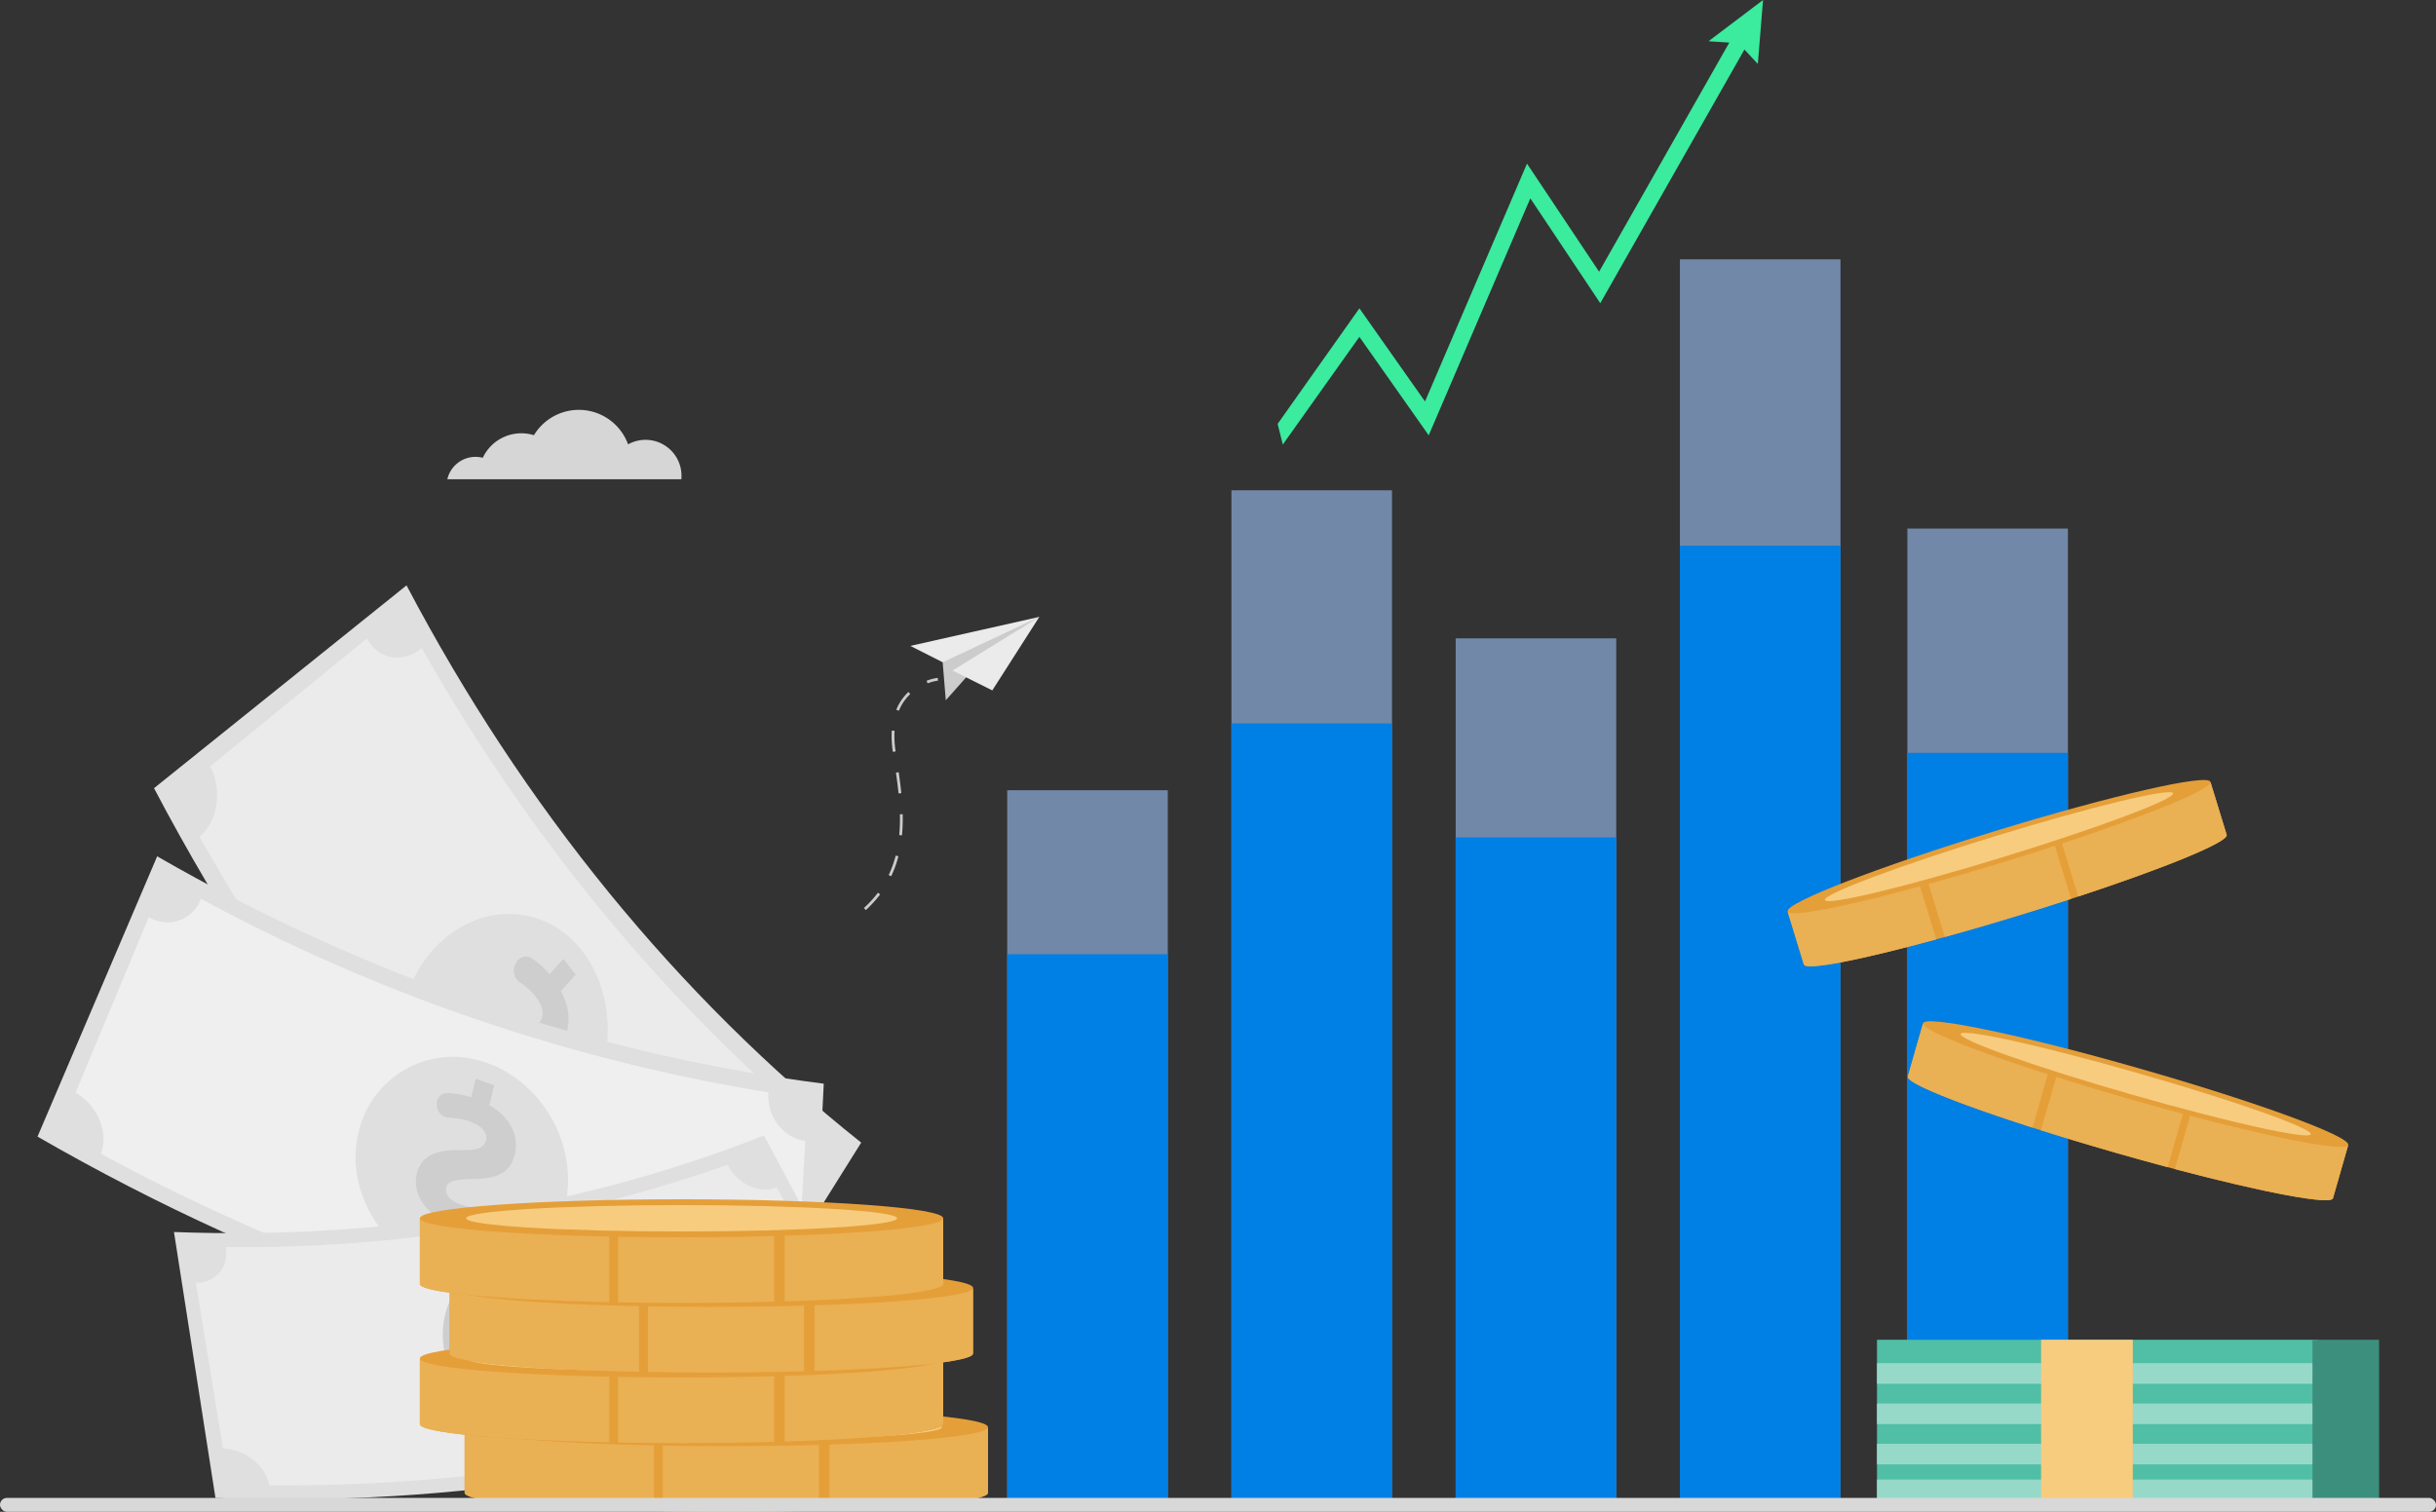 <svg xmlns="http://www.w3.org/2000/svg" width="467.285" height="290.052" viewBox="0 0 467.285 290.052">
  <rect x="0" y="0" width="467.285" height="290.052" fill="#333333" stroke="none"/>
  <g id="Group_59243" data-name="Group 59243" transform="translate(-178.131 -171.763)">
    <rect id="Rectangle_17420" data-name="Rectangle 17420" width="30.799" height="238.395" transform="translate(500.379 221.521)" fill="#9bc1f9" opacity="0.6"/>
    <rect id="Rectangle_17421" data-name="Rectangle 17421" width="30.799" height="165.679" transform="translate(457.366 294.238)" fill="#9bc1f9" opacity="0.6"/>
    <rect id="Rectangle_17422" data-name="Rectangle 17422" width="30.799" height="186.744" transform="translate(544.011 273.172)" fill="#9bc1f9" opacity="0.6"/>
    <rect id="Rectangle_17423" data-name="Rectangle 17423" width="30.799" height="194.088" transform="translate(414.353 265.828)" fill="#9bc1f9" opacity="0.6"/>
    <rect id="Rectangle_17424" data-name="Rectangle 17424" width="30.799" height="136.542" transform="translate(371.341 323.374)" fill="#9bc1f9" opacity="0.6"/>
    <g id="Group_59210" data-name="Group 59210" transform="translate(371.341 276.465)">
      <rect id="Rectangle_17425" data-name="Rectangle 17425" width="30.799" height="183.452" transform="translate(129.038)" fill="#007fe4"/>
      <rect id="Rectangle_17426" data-name="Rectangle 17426" width="30.799" height="127.494" transform="translate(86.026 55.957)" fill="#007fe4"/>
      <rect id="Rectangle_17427" data-name="Rectangle 17427" width="30.799" height="143.705" transform="translate(172.67 39.746)" fill="#007fe4"/>
      <rect id="Rectangle_17428" data-name="Rectangle 17428" width="30.799" height="149.357" transform="translate(43.013 34.095)" fill="#007fe4"/>
      <rect id="Rectangle_17429" data-name="Rectangle 17429" width="30.799" height="105.073" transform="translate(0 78.378)" fill="#007fe4"/>
    </g>
    <path id="Path_57969" data-name="Path 57969" d="M1528.669,308.447l-10.463,7.913,3.991.255-24.978,43.96-13.83-20.734-19.564,45.634L1451.242,367.6l-15.684,22.171.987,3.968,14.691-20.666,13.3,18.893,19.492-45.466,13.418,20.118L1525.1,317.95l2.567,2.761Z" transform="translate(-1012.342 -136.684)" fill="#3beb9e"/>
    <g id="Group_59212" data-name="Group 59212" transform="translate(207.673 284.072)">
      <path id="Path_57970" data-name="Path 57970" d="M506,810.476c-35.219-28.045-64.81-64.319-87.215-106.912l-48.44,38.912c25.906,49.247,60.12,91.188,100.84,123.614Z" transform="translate(-370.344 -703.564)" fill="#dfdfdf"/>
      <path id="Path_57971" data-name="Path 57971" d="M459.266,769.735l-30.09,24.557c2.388,4.453,1.522,10.46-2.037,13.508,22.773,40.268,51.314,75.254,84.549,103.643a7.707,7.707,0,0,1,11.519-1.883l21.953-34.531c-3.387-2.749-3.871-8.366-1.155-12.441-29.185-24.931-54.249-55.654-74.247-91.015C466.2,774.618,461.464,773.833,459.266,769.735Z" transform="translate(-418.41 -759.565)" fill="#ebebeb"/>
      <g id="Group_59211" data-name="Group 59211" transform="translate(47.305 63.037)">
        <path id="Path_57972" data-name="Path 57972" d="M712.218,1152.9c7.52-9.7,7.448-24.021.354-32.585-7.112-8.542-19.264-8.945-27.671-.308-8.393,8.618-9.2,23.937-1.2,33.554S704.714,1162.591,712.218,1152.9Z" transform="translate(-678.134 -1113.719)" fill="#dfdfdf"/>
        <path id="Path_57973" data-name="Path 57973" d="M758.24,1170.26l-2.835,3.147c2.261,4.144,1.782,8.425-.655,11.223-2.46,2.817-5.216,3.078-9.415.589-3.05-1.723-4.516-2.232-5.446-1.224-.786.85-1.047,2.393.62,4.5a11.492,11.492,0,0,0,2.611,2.444,2.824,2.824,0,0,1,.747,3.586h0a2.027,2.027,0,0,1-3.008.872,16.035,16.035,0,0,1-2.75-2.552l-2.453,2.706q-1.284-1.61-2.553-3.238l2.67-2.894c-2.159-4.17-1.73-8.315.776-10.945,2.766-2.905,5.965-2.013,9.631.287,2.543,1.587,4.016,1.837,5.07.665,1.11-1.237.749-3.123-.65-4.906a12.469,12.469,0,0,0-3.172-2.85,2.7,2.7,0,0,1-.647-3.584l.079-.136a2.036,2.036,0,0,1,2.875-.884,16.909,16.909,0,0,1,3.479,3.1l2.662-2.9Q757.05,1168.767,758.24,1170.26Z" transform="translate(-724.653 -1158.614)" fill="#cecece"/>
        <path id="Path_57974" data-name="Path 57974" d="M931.761,1410.963q-12.039-10.308-23.183-21.826l-3.817,4.963q11.292,11.668,23.508,22.132Z" transform="translate(-869.93 -1346.807)" fill="#50bfa5"/>
      </g>
    </g>
    <g id="Group_59214" data-name="Group 59214" transform="translate(185.329 336.054)">
      <path id="Path_57975" data-name="Path 57975" d="M375.784,1085.41c-44.236-5.61-87.62-20.411-127.865-43.622l-22.953,53.778C271.5,1122.4,321.66,1139.516,372.807,1146Z" transform="translate(-224.966 -1041.788)" fill="#dfdfdf"/>
      <path id="Path_57976" data-name="Path 57976" d="M286.426,1098.349l-14.069,33.712c4.248,2.405,6.434,7.582,4.84,11.683a392.912,392.912,0,0,0,123.956,42.289,7.738,7.738,0,0,1,9.062-6.94q1.07-18.891,2.14-37.782c-4.279-.581-7.445-4.81-7.084-9.327a345.044,345.044,0,0,1-108.852-37.136A6.821,6.821,0,0,1,286.426,1098.349Z" transform="translate(-265.073 -1086.693)" fill="#efefef"/>
      <g id="Group_59213" data-name="Group 59213" transform="translate(61.004 38.506)">
        <path id="Path_57977" data-name="Path 57977" d="M662.377,1319.37c1.772-11.255-5.292-22.584-15.627-26.028a18.568,18.568,0,0,0-24.132,12.834c-3.059,10.807,3.736,23.343,15.369,27.2S660.612,1330.606,662.377,1319.37Z" transform="translate(-621.886 -1292.325)" fill="#dfdfdf"/>
        <path id="Path_57978" data-name="Path 57978" d="M712.229,1320.669q-.459,1.918-.918,3.837c3.985,2.22,5.664,5.844,4.92,9.217-.755,3.4-3.015,4.908-7.872,4.918-3.486.074-5.005.363-5.318,1.6-.266,1.046.263,2.394,2.737,3.279a12.028,12.028,0,0,0,3.458.706,2.613,2.613,0,0,1,2.4,2.493h0a2,2,0,0,1-2.181,2.114,16.778,16.778,0,0,1-3.632-.726q-.4,1.654-.8,3.307-1.9-.671-3.8-1.363.45-1.779.9-3.558c-3.91-2.289-5.565-5.781-4.68-9.053.977-3.613,4.185-4.417,8.488-4.325,2.979.057,4.379-.441,4.719-1.868.357-1.507-.879-2.832-2.963-3.587a13.071,13.071,0,0,0-4.143-.762,2.493,2.493,0,0,1-2.313-2.539c0-.048,0-.1,0-.146a2,2,0,0,1,2.059-2.06,17.75,17.75,0,0,1,4.529.812q.444-1.781.888-3.562Q710.468,1320.047,712.229,1320.669Z" transform="translate(-685.636 -1315.244)" fill="#cecece"/>
      </g>
    </g>
    <g id="Group_59216" data-name="Group 59216" transform="translate(211.504 389.609)">
      <path id="Path_57980" data-name="Path 57980" d="M508.449,1390.24c-34.8,13.751-73.2,20.037-113.18,18.527l7.959,51.03c46.22,1.746,90.62-5.521,130.861-21.421Z" transform="translate(-395.269 -1390.24)" fill="#dfdfdf"/>
      <path id="Path_57981" data-name="Path 57981" d="M422.492,1449.482l5.222,31.859c4.2.124,8.168,3.239,8.888,7.066,38.452.282,75.49-5.781,109.72-17.96a6.407,6.407,0,0,1,3.418-9.08l-15.781-30.13c-3.384,1.3-7.632-.679-9.442-4.325a280.852,280.852,0,0,1-96.351,15.772A5.458,5.458,0,0,1,422.492,1449.482Z" transform="translate(-418.308 -1421.275)" fill="#ebebeb"/>
      <g id="Group_59215" data-name="Group 59215" transform="translate(51.566 23.144)">
        <path id="Path_57982" data-name="Path 57982" d="M766.529,1554.837c-3.875-9.44-14.22-15.322-23.331-13.761-9.1,1.584-14.429,10.173-11.691,19.809,2.731,9.619,13.436,16.547,23.679,14.772S770.4,1564.259,766.529,1554.837Z" transform="translate(-730.787 -1540.826)" fill="#cecece"/>
        <path id="Path_57983" data-name="Path 57983" d="M796.189,1560.059q.547,1.673,1.092,3.347c3.922.089,6.809,2.208,7.815,5.124,1.01,2.94.056,5.033-3.478,7.028-2.506,1.484-3.48,2.329-3.139,3.416.286.919,1.29,1.746,3.5,1.419a9.554,9.554,0,0,0,2.844-.868,2.347,2.347,0,0,1,2.894.948h0A1.685,1.685,0,0,1,807.1,1583a13.321,13.321,0,0,1-2.979.924q.467,1.445.933,2.889-1.693.258-3.391.5l-.978-3.123c-3.9-.173-6.708-2.2-7.564-5.1-.947-3.2,1.022-5.132,4.2-6.821,2.2-1.174,2.988-2.132,2.58-3.377-.432-1.312-1.94-1.834-3.8-1.565a10.364,10.364,0,0,0-3.368,1.1,2.248,2.248,0,0,1-2.851-1.019l-.065-.113a1.692,1.692,0,0,1,.555-2.438,14.054,14.054,0,0,1,3.673-1.224q-.494-1.561-.988-3.121Q794.621,1560.3,796.189,1560.059Z" transform="translate(-780.495 -1557.103)" fill="#3c8f7c"/>
        <path id="Path_57984" data-name="Path 57984" d="M1015.729,1569.26q-12.417,4.4-25.335,7.657l1.994,4.807q13.087-3.3,25.689-7.764Z" transform="translate(-950.494 -1564.89)" fill="#50bfa5"/>
      </g>
    </g>
    <g id="Group_59218" data-name="Group 59218" transform="translate(267.261 441.927)">
      <path id="Path_57985" data-name="Path 57985" d="M758.053,1755.244V1767.7c0,2.014,22.473,3.647,50.195,3.647s50.2-1.633,50.2-3.647v-12.461Z" transform="translate(-758.053 -1751.464)" fill="#e59f39"/>
      <g id="Group_59217" data-name="Group 59217" transform="translate(0 3.78)">
        <path id="Path_57986" data-name="Path 57986" d="M794.378,1771.211v-15.967H758.053V1767.7C758.053,1769.37,773.4,1770.774,794.378,1771.211Z" transform="translate(-758.053 -1755.244)" fill="#eab054"/>
        <path id="Path_57987" data-name="Path 57987" d="M1005.4,1771.244c3.9.071,7.979.108,12.179.108,6.259,0,12.25-.083,17.775-.235v-15.873H1005.4Z" transform="translate(-967.387 -1755.244)" fill="#eab054"/>
        <path id="Path_57988" data-name="Path 57988" d="M1213.385,1771.058c17.884-.558,30.409-1.849,30.409-3.353v-12.461h-30.409Z" transform="translate(-1143.404 -1755.244)" fill="#eab054"/>
      </g>
      <ellipse id="Ellipse_10" data-name="Ellipse 10" cx="50.195" cy="3.647" rx="50.195" ry="3.647" transform="translate(0)" fill="#e59f39"/>
      <path id="Path_57989" data-name="Path 57989" d="M898.373,1740.458c0,1.4-18.506,2.529-41.335,2.529s-41.334-1.132-41.334-2.529,18.506-2.529,41.334-2.529S898.373,1739.062,898.373,1740.458Z" transform="translate(-806.843 -1736.81)" fill="#f7cc7f"/>
    </g>
    <g id="Group_59220" data-name="Group 59220" transform="translate(258.673 428.741)">
      <path id="Path_57990" data-name="Path 57990" d="M702.176,1669.449v12.461c0,2.015,22.473,3.648,50.195,3.648s50.195-1.633,50.195-3.648v-12.461Z" transform="translate(-702.176 -1665.669)" fill="#e59f39"/>
      <g id="Group_59219" data-name="Group 59219" transform="translate(0 3.78)">
        <path id="Path_57991" data-name="Path 57991" d="M738.5,1685.416v-15.967H702.176v12.461C702.176,1683.575,717.525,1684.979,738.5,1685.416Z" transform="translate(-702.176 -1669.449)" fill="#eab054"/>
        <path id="Path_57992" data-name="Path 57992" d="M949.526,1685.449c3.9.071,7.979.108,12.179.108,6.259,0,12.25-.083,17.775-.235v-15.873H949.526Z" transform="translate(-911.51 -1669.449)" fill="#eab054"/>
        <path id="Path_57993" data-name="Path 57993" d="M1157.508,1685.263c17.884-.558,30.409-1.85,30.409-3.353v-12.461h-30.409Z" transform="translate(-1087.527 -1669.449)" fill="#eab054"/>
      </g>
      <ellipse id="Ellipse_11" data-name="Ellipse 11" cx="50.195" cy="3.647" rx="50.195" ry="3.647" transform="translate(0)" fill="#e59f39"/>
      <path id="Path_57994" data-name="Path 57994" d="M842.5,1654.663c0,1.4-18.506,2.529-41.334,2.529s-41.334-1.132-41.334-2.529,18.506-2.529,41.334-2.529S842.5,1653.266,842.5,1654.663Z" transform="translate(-750.966 -1651.016)" fill="#f7cc7f"/>
    </g>
    <g id="Group_59222" data-name="Group 59222" transform="translate(264.395 415.205)">
      <path id="Path_57995" data-name="Path 57995" d="M739.405,1581.375v12.461c0,2.015,22.473,3.647,50.195,3.647s50.195-1.633,50.195-3.647v-12.461Z" transform="translate(-739.405 -1577.595)" fill="#e59f39"/>
      <g id="Group_59221" data-name="Group 59221" transform="translate(0 3.78)">
        <path id="Path_57996" data-name="Path 57996" d="M775.73,1597.342v-15.967H739.405v12.461C739.405,1595.5,754.754,1596.9,775.73,1597.342Z" transform="translate(-739.405 -1581.375)" fill="#eab054"/>
        <path id="Path_57997" data-name="Path 57997" d="M986.755,1597.375c3.9.071,7.979.108,12.179.108,6.259,0,12.25-.083,17.775-.235v-15.873H986.755Z" transform="translate(-948.739 -1581.375)" fill="#eab054"/>
        <path id="Path_57998" data-name="Path 57998" d="M1194.737,1597.189c17.884-.558,30.409-1.849,30.409-3.353v-12.461h-30.409Z" transform="translate(-1124.756 -1581.375)" fill="#eab054"/>
      </g>
      <ellipse id="Ellipse_12" data-name="Ellipse 12" cx="50.195" cy="3.647" rx="50.195" ry="3.647" transform="translate(0)" fill="#e59f39"/>
      <path id="Path_57999" data-name="Path 57999" d="M879.725,1566.588c0,1.4-18.506,2.529-41.334,2.529s-41.334-1.132-41.334-2.529,18.506-2.529,41.334-2.529S879.725,1565.191,879.725,1566.588Z" transform="translate(-788.196 -1562.94)" fill="#f7cc7f"/>
    </g>
    <g id="Group_59224" data-name="Group 59224" transform="translate(258.673 401.854)">
      <path id="Path_58000" data-name="Path 58000" d="M702.176,1494.507v12.461c0,2.015,22.473,3.648,50.195,3.648s50.195-1.634,50.195-3.648v-12.461Z" transform="translate(-702.176 -1490.727)" fill="#e59f39"/>
      <g id="Group_59223" data-name="Group 59223" transform="translate(0 3.78)">
        <path id="Path_58001" data-name="Path 58001" d="M738.5,1510.474v-15.967H702.176v12.461C702.176,1508.633,717.525,1510.037,738.5,1510.474Z" transform="translate(-702.176 -1494.507)" fill="#eab054"/>
        <path id="Path_58002" data-name="Path 58002" d="M949.526,1510.507c3.9.071,7.979.109,12.179.109,6.259,0,12.25-.084,17.775-.236v-15.873H949.526Z" transform="translate(-911.51 -1494.507)" fill="#eab054"/>
        <path id="Path_58003" data-name="Path 58003" d="M1157.508,1510.321c17.884-.558,30.409-1.849,30.409-3.353v-12.461h-30.409Z" transform="translate(-1087.527 -1494.507)" fill="#eab054"/>
      </g>
      <ellipse id="Ellipse_13" data-name="Ellipse 13" cx="50.195" cy="3.647" rx="50.195" ry="3.647" transform="translate(0)" fill="#e59f39"/>
      <path id="Path_58004" data-name="Path 58004" d="M842.5,1479.72c0,1.4-18.506,2.529-41.334,2.529s-41.334-1.132-41.334-2.529,18.506-2.529,41.334-2.529S842.5,1478.323,842.5,1479.72Z" transform="translate(-750.966 -1476.073)" fill="#f7cc7f"/>
    </g>
    <g id="Group_59234" data-name="Group 59234" transform="translate(544.087 367.703)">
      <path id="Path_58022" data-name="Path 58022" d="M2723.577,1274.2l-2.9,10.123c-.469,1.636-19.106-2.266-41.627-8.717s-40.4-13.007-39.93-14.643l2.9-10.123Z" transform="translate(-2639.111 -1250.356)" fill="#e59f39"/>
      <g id="Group_59233" data-name="Group 59233" transform="translate(0 0.48)">
        <path id="Path_58023" data-name="Path 58023" d="M2972.5,1360.8l3.715-12.972,29.511,8.453-2.9,10.123C3002.438,1367.761,2989.642,1365.331,2972.5,1360.8Z" transform="translate(-2921.26 -1332.925)" fill="#eab054"/>
        <path id="Path_58024" data-name="Path 58024" d="M2829.676,1319.89c-3.183-.85-6.506-1.769-9.919-2.746-5.085-1.456-9.932-2.918-14.386-4.328l3.693-12.9,24.335,6.97Z" transform="translate(-2779.818 -1292.377)" fill="#eab054"/>
        <path id="Path_58025" data-name="Path 58025" d="M2663.044,1270.759c-14.4-4.615-24.273-8.578-23.924-9.8l2.9-10.123,24.7,7.076Z" transform="translate(-2639.111 -1250.836)" fill="#eab054"/>
      </g>
      <path id="Path_58026" data-name="Path 58026" d="M2658.187,1248.083c-.469,1.637,17.409,8.193,39.929,14.643s41.158,10.354,41.627,8.717-17.409-8.193-39.93-14.644S2658.656,1246.446,2658.187,1248.083Z" transform="translate(-2655.248 -1247.71)" fill="#e59f39"/>
      <path id="Path_58027" data-name="Path 58027" d="M2705.043,1262.345c-.325,1.135,14.446,6.361,32.991,11.673s33.844,8.7,34.169,7.564-14.446-6.361-32.991-11.673S2705.368,1261.211,2705.043,1262.345Z" transform="translate(-2694.906 -1259.911)" fill="#f7cc7f"/>
    </g>
    <g id="Group_59236" data-name="Group 59236" transform="translate(521.027 321.417)">
      <path id="Path_58028" data-name="Path 58028" d="M2570.46,949.5l3.087,10.068c.5,1.628-17.253,8.515-39.65,15.384s-40.958,11.117-41.458,9.49l-3.087-10.067Z" transform="translate(-2489.309 -949.05)" fill="#e59f39"/>
      <g id="Group_59235" data-name="Group 59235" transform="translate(0.043 0.454)">
        <path id="Path_58029" data-name="Path 58029" d="M2830.083,971.4l-3.956-12.9,29.348-9,3.088,10.068C2858.974,960.917,2846.921,965.854,2830.083,971.4Z" transform="translate(-2774.367 -949.504)" fill="#eab054"/>
        <path id="Path_58030" data-name="Path 58030" d="M2687.941,1023.717c-3.133,1.023-6.419,2.065-9.813,3.105-5.057,1.551-9.917,2.968-14.419,4.214l-3.933-12.824,24.2-7.422Z" transform="translate(-2633.583 -1001.371)" fill="#eab054"/>
        <path id="Path_58031" data-name="Path 58031" d="M2517.838,1075.1c-14.587,3.98-25.026,6.04-25.4,4.826l-3.087-10.068,24.568-7.535Z" transform="translate(-2489.352 -1044.983)" fill="#eab054"/>
      </g>
      <path id="Path_58032" data-name="Path 58032" d="M2489.082,971.77c.5,1.628,19.06-2.621,41.458-9.49s40.149-13.756,39.65-15.384-19.06,2.621-41.458,9.49S2488.583,970.142,2489.082,971.77Z" transform="translate(-2489.072 -946.549)" fill="#e59f39"/>
      <path id="Path_58033" data-name="Path 58033" d="M2535.683,982.453c.346,1.128,15.578-2.542,34.021-8.2s33.115-11.156,32.769-12.285-15.578,2.542-34.022,8.2S2535.337,981.325,2535.683,982.453Z" transform="translate(-2528.514 -959.427)" fill="#f7cc7f"/>
    </g>
    <g id="Group_59238" data-name="Group 59238" transform="translate(538.186 428.81)">
      <rect id="Rectangle_17430" data-name="Rectangle 17430" width="84.563" height="30.777" transform="translate(84.563 30.777) rotate(180)" fill="#50bfa5"/>
      <g id="Group_59237" data-name="Group 59237" transform="translate(0 0)">
        <rect id="Rectangle_17431" data-name="Rectangle 17431" width="84.563" height="3.959" transform="translate(84.563 8.445) rotate(180)" fill="#96d9c9"/>
        <rect id="Rectangle_17432" data-name="Rectangle 17432" width="84.563" height="3.959" transform="translate(84.563 16.178) rotate(180)" fill="#96d9c9"/>
        <rect id="Rectangle_17433" data-name="Rectangle 17433" width="84.563" height="3.959" transform="translate(84.563 23.912) rotate(180)" fill="#96d9c9"/>
        <rect id="Rectangle_17434" data-name="Rectangle 17434" width="84.563" height="3.959" transform="translate(84.563 30.777) rotate(180)" fill="#96d9c9"/>
        <rect id="Rectangle_17435" data-name="Rectangle 17435" width="17.587" height="30.777" transform="translate(49.066 30.777) rotate(180)" fill="#f7cc7f"/>
      </g>
      <rect id="Rectangle_17436" data-name="Rectangle 17436" width="12.771" height="30.777" transform="translate(96.307 30.777) rotate(180)" fill="#3c8f7c"/>
    </g>
    <rect id="Rectangle_17437" data-name="Rectangle 17437" width="467.285" height="2.666" rx="1.333" transform="translate(178.131 459.149)" fill="#d8d8d8"/>
    <path id="Path_58053" data-name="Path 58053" d="M736.453,497.785a5.544,5.544,0,0,1,6.8-4.117,8.161,8.161,0,0,1,9.813-4.335,10.053,10.053,0,0,1,18.057,1.756,6.9,6.9,0,0,1,10.249,6.026c0,.226-.012.449-.033.669Z" transform="translate(-472.512 -234.072)" fill="#fff" opacity="0.8"/>
    <g id="Group_59239" data-name="Group 59239" transform="translate(352.749 290.124)">
      <path id="Path_58054" data-name="Path 58054" d="M1354.678,751.638l.6,7.292,4.236-4.771,13.7-11.22-11.682,3.681s-5.752,2.794-6.016,3.163A15.094,15.094,0,0,0,1354.678,751.638Z" transform="translate(-1348.47 -742.94)" fill="#ccc"/>
      <path id="Path_58055" data-name="Path 58055" d="M1314.287,748.5l24.743-5.564-18.535,8.7Z" transform="translate(-1314.287 -742.94)" fill="#ebebeb"/>
      <path id="Path_58056" data-name="Path 58056" d="M1374.6,757.038l-7.626-3.805,16.645-10.293Z" transform="translate(-1358.873 -742.94)" fill="#ebebeb"/>
    </g>
    <g id="Group_59242" data-name="Group 59242" transform="translate(343.858 301.817)">
      <g id="Group_59240" data-name="Group 59240" transform="translate(12.023)">
        <path id="Path_58057" data-name="Path 58057" d="M1334.852,820.077a9.026,9.026,0,0,1,1.993-.523l-.056-.53a9.444,9.444,0,0,0-2.124.555Z" transform="translate(-1334.664 -819.023)" fill="#ccc"/>
      </g>
      <g id="Group_59241" data-name="Group 59241" transform="translate(0 2.713)">
        <path id="Path_58058" data-name="Path 58058" d="M1256.435,878.118a21.655,21.655,0,0,0,2.683-2.933l.426.321a22.182,22.182,0,0,1-2.749,3.006Zm4.743-6.326c.261-.549.5-1.12.715-1.7.241-.656.455-1.341.635-2.037l.516.133c-.185.713-.4,1.416-.651,2.088-.219.595-.465,1.181-.734,1.745Zm2.153-11.659.533-.012a34.469,34.469,0,0,1-.131,4.058l-.531-.05A33.916,33.916,0,0,0,1263.331,860.133Zm-.758-7.991.528-.075c.223,1.56.383,2.834.5,4.011l-.53.054C1262.954,854.963,1262.8,853.7,1262.573,852.143Zm-.6-4.014a19.63,19.63,0,0,1-.2-4.047l.532.033a19.1,19.1,0,0,0,.2,3.934l0,.031-.528.073Zm.67-8.052a9.68,9.68,0,0,1,2.314-3.4l.366.387a9.161,9.161,0,0,0-2.187,3.214Z" transform="translate(-1256.435 -836.676)" fill="#ccc"/>
      </g>
    </g>
  </g>
</svg>
